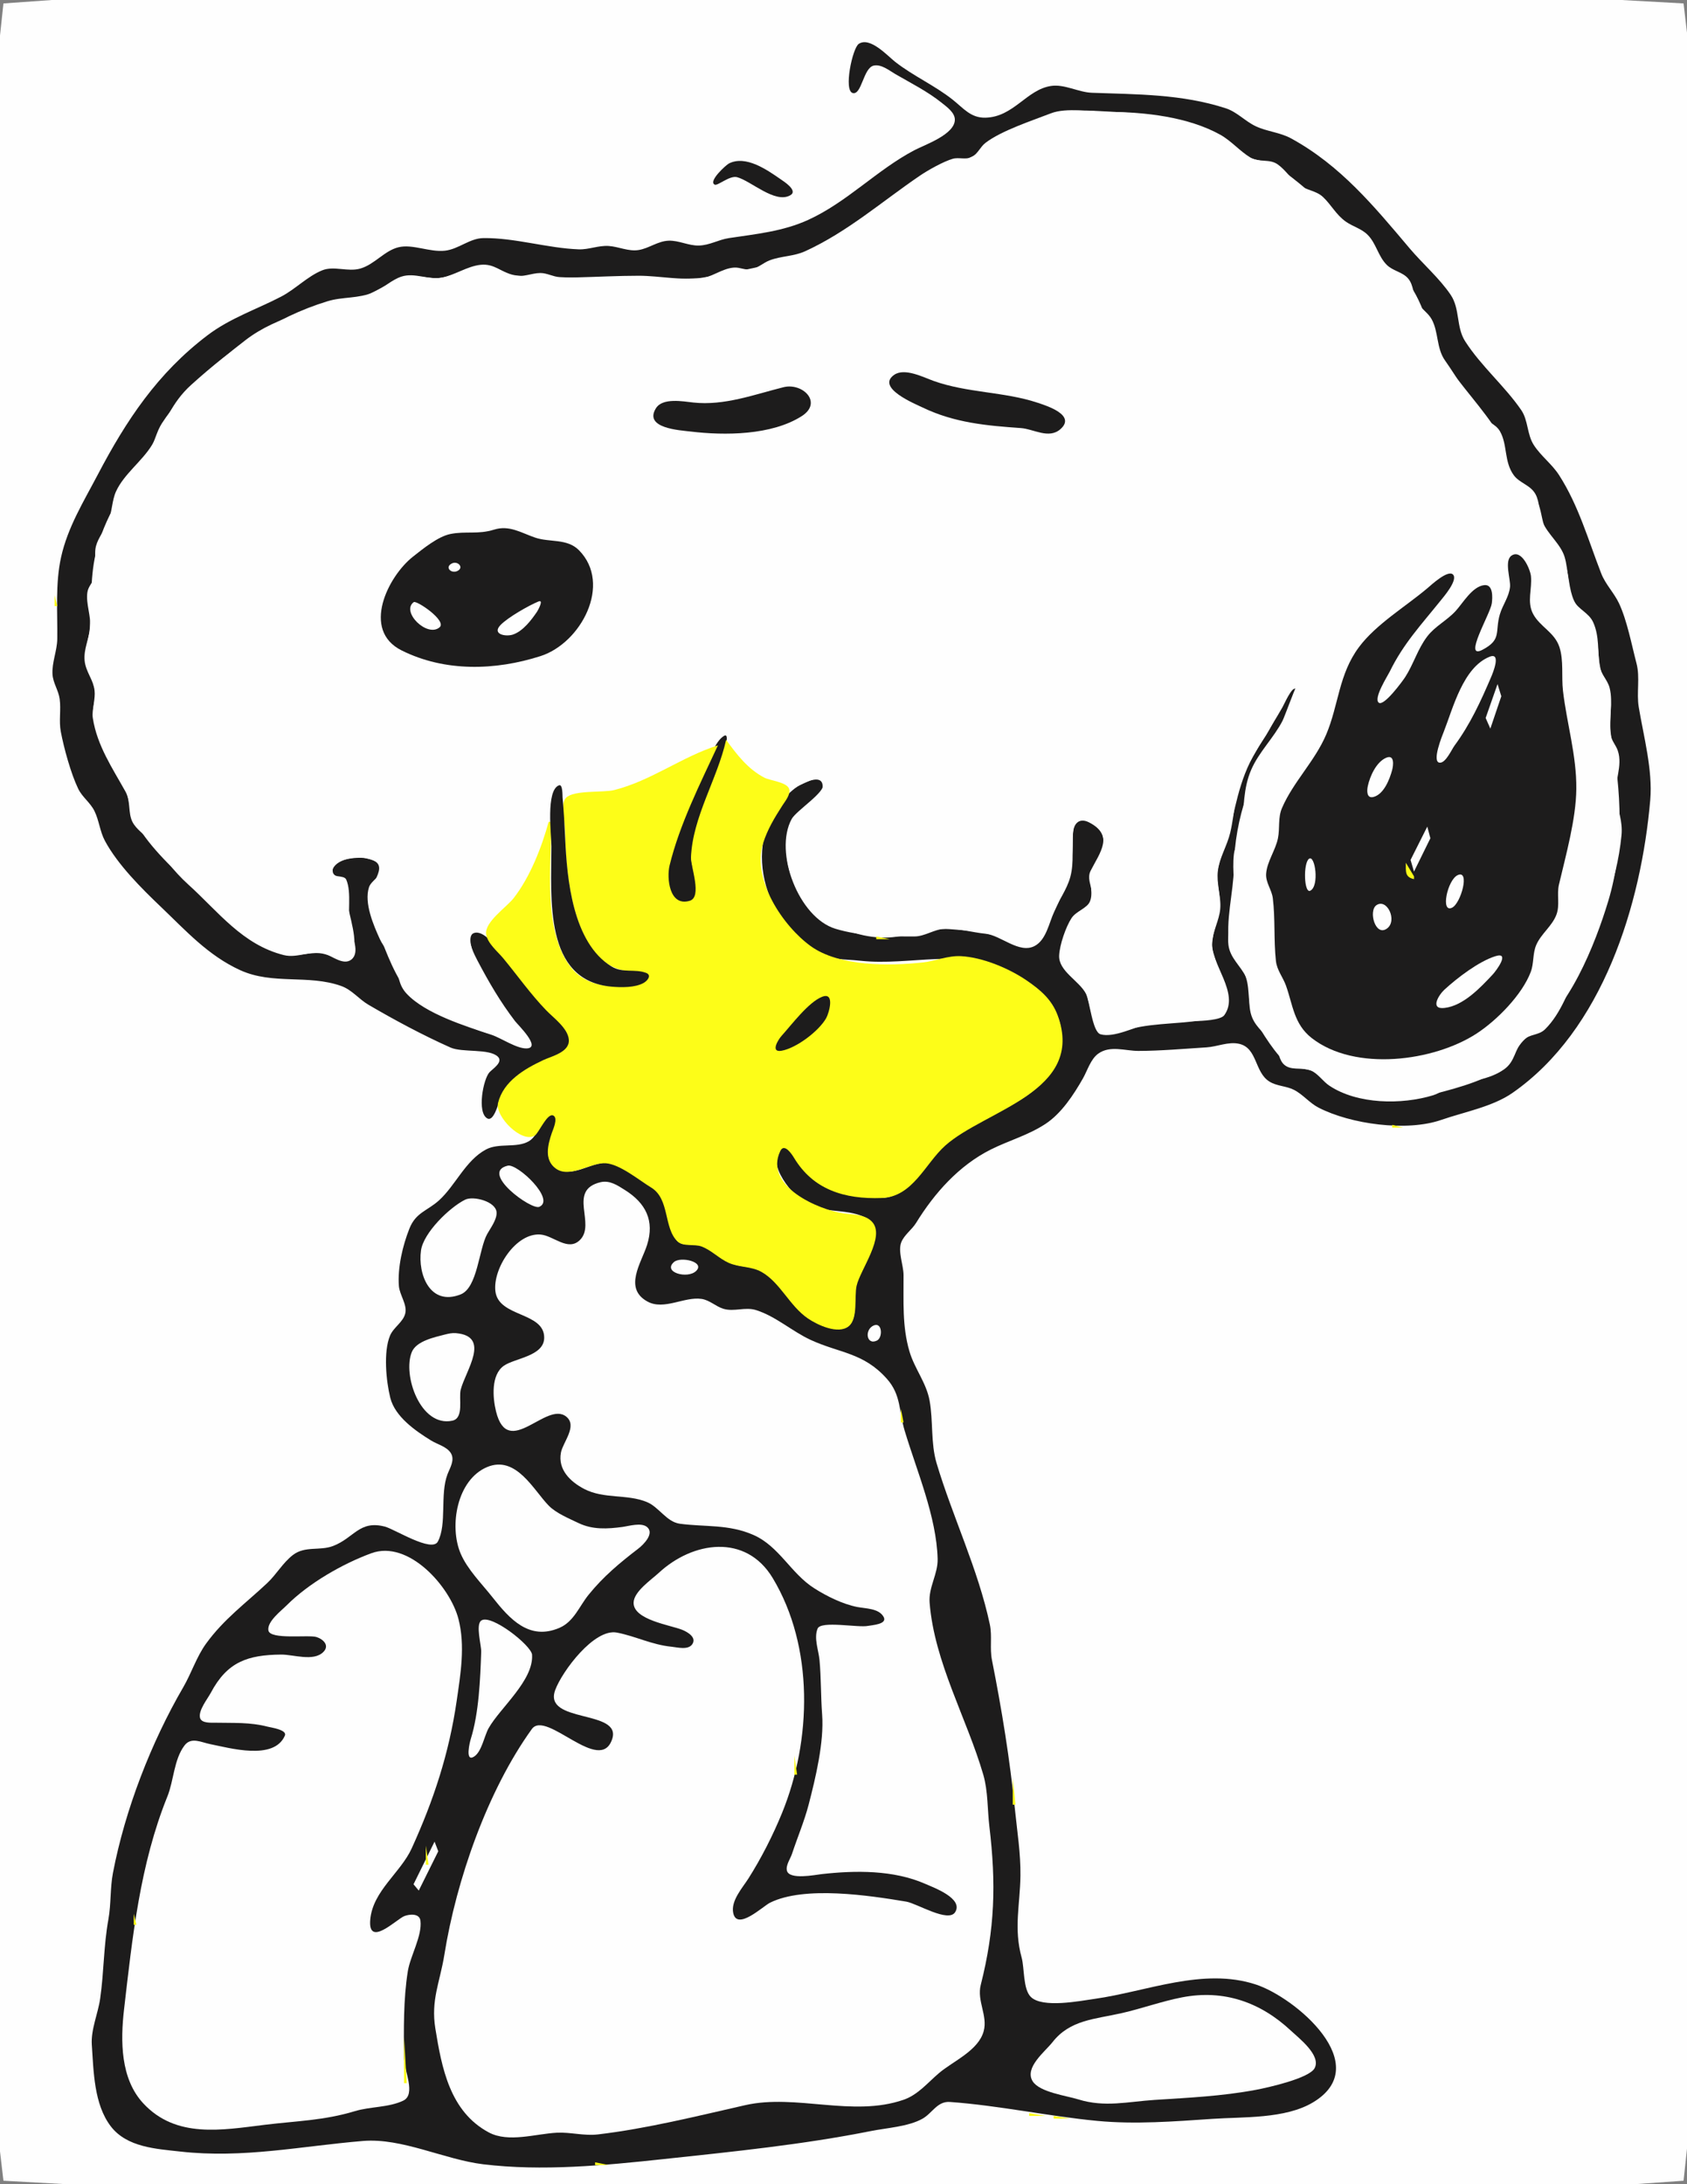 <?xml version="1.0" standalone="yes"?>
<svg xmlns="http://www.w3.org/2000/svg" width="618" height="800">
<rect width="100%" height="100%" fill="#808080" stroke="none"/>
<path style="fill:#fefefe; stroke:none;" d="M1.26 1.26L0 13L0 45L0 175L0 642L0 759L0 788L1.26 798.74L24 800L89 800L351 800L550 800L599 800L616.74 798.74L618 787L618 755L618 625L618 158L618 41L618 12L616.74 1.26L594 0L529 0L267 0L68 0L19 0L1.26 1.26z"/>
<path style="fill:#1d1c1c; stroke:none;" d="M314.589 16.072C312.277 17.615 308.961 33.224 312.39 34.079C315.698 34.904 316.238 24.805 320.109 24.02C322.906 23.453 325.748 25.834 328 27.14C333.758 30.477 339.785 33.485 344.995 37.669C346.792 39.111 349.793 41.212 349.793 43.819C349.793 49.269 338.783 53.018 335 55.004C321.251 62.221 310.305 74.064 296 80.571C286.717 84.793 276.86 85.722 267 87.213C263.198 87.788 259.922 89.856 256 89.938C252.193 90.018 248.771 88.046 245 88.159C241.001 88.279 237.846 90.926 234 91.57C230.261 92.195 226.698 90.344 223 90.097C219.205 89.843 215.726 91.462 212 91.327C200.5 90.911 188.459 87.021 177 87.213C172.03 87.296 168.016 91.256 163 91.826C157.426 92.458 151.167 89.302 146 90.557C140.792 91.822 137.252 96.846 132 98.362C127.402 99.689 122.34 97.258 118 99.027C112.641 101.211 108.18 105.944 103 108.637C93.916 113.361 84.339 116.497 76.039 122.786C57.692 136.688 46.27 153.935 35.738 174C30.651 183.692 24.827 193.08 22.393 204C20.213 213.782 21.11 224.144 20.982 234C20.925 238.37 18.96 242.68 19.234 247C19.436 250.182 21.426 252.851 21.857 256C22.398 259.963 21.525 264.055 22.274 268C23.423 274.056 25.967 283.351 28.653 288.91C30.134 291.977 33.064 293.952 34.582 297.015C36.308 300.498 36.589 304.547 38.442 307.985C43.174 316.766 51.798 325.342 58.91 332.129C68.033 340.834 76.261 350.003 88 355.352C99.96 360.801 112.934 356.828 125 361.144C128.97 362.564 131.441 365.95 135 368.031C144.579 373.631 154.839 379.136 165 383.671C169.392 385.632 179.146 383.954 182.364 387.013C184.476 389.02 180.439 391.52 179.309 392.745C177.028 395.217 174.64 407.555 178.529 409.654C180.864 410.915 182.54 404.244 183.015 403C185.706 395.96 192.513 392.019 199 388.705C202.145 387.099 206.677 386.611 208.638 383.316C210.94 379.448 206.405 375.5 203.985 373C196.595 365.368 190.402 357.09 183.561 349C181.706 346.807 177.171 340.503 173.618 341.752C170.786 342.746 173.346 349.279 174.032 351C177.354 359.334 182.434 366.936 187.888 374C188.824 375.212 194.91 381.143 193.079 382.748C191.694 383.962 188.281 381.703 187 381.168C181.743 378.972 176.011 378.23 171 375.492C164.353 371.859 155.607 369.161 150.108 363.857C145.336 359.253 141.227 348.24 138.901 342C137.429 338.051 134.991 333.269 135.103 329C135.255 323.163 144.251 316.096 133.995 314.333C131.092 313.834 121.004 314.399 121.921 319.421C122.257 321.266 125.53 321.507 126.397 323.317C127.341 325.288 126.963 327.881 127.17 330C127.655 334.971 131.711 345.271 128.806 349.667C127.897 351.044 126.526 351.41 124.956 351.218C122.215 350.883 119.82 349.326 117 349.12C112.949 348.823 109.041 350.405 105 349.537C90.072 346.33 80.525 334.031 69.961 324.285C62.572 317.471 53.658 309.06 49.024 300C47.261 296.553 47.639 292.473 45.722 289C40.927 280.311 35.924 272.058 34.278 261.911C33.791 258.911 34.968 255.988 34.647 253C34.236 249.172 31.837 245.847 31.365 242C30.866 237.941 32.617 234.02 32.91 230C33.622 220.231 32.894 210.627 35.498 201C39.312 186.901 47.156 177.001 54.738 165C56.733 161.842 57.296 158.137 59.34 155C67.005 143.231 78.922 133.047 90 124.529C101.63 115.588 117.359 112.691 131 109.24C137.418 107.616 142.71 102.814 149 101.433C152.941 100.567 156.995 102.224 161 101.822C166.882 101.231 171.972 96.81 178 97.304C181.929 97.626 185.08 100.392 189 100.867C203.753 102.652 219.128 100.999 234 101C241.66 101 250.487 103.002 258 101.596C270.59 99.238 285.305 97.183 297 91.391C312.159 83.885 324.696 72.589 339 63.979C344.679 60.561 351.35 59.935 356.83 56.976C366.577 51.714 375.86 44.498 387 41.498C393.524 39.742 402.274 40.745 409 41.039C421.245 41.576 435.015 43.743 446 49.568C449.988 51.683 453.05 55.181 457 57.347C460.176 59.089 463.935 58.665 467 60.603C475.857 66.206 483.078 73.601 491.09 80.153C494.193 82.69 498.002 84.166 500.787 87.108C503.512 89.987 504.698 93.904 507.39 96.776C509.776 99.321 513.279 100.39 515.487 103.133C522.235 111.516 523.423 123.174 529.002 131.911C534.977 141.267 543.39 149.681 549.066 159.039C551.809 163.564 551.18 169.41 554.148 173.791C556.565 177.358 560.72 179.12 562.86 183.004C564.744 186.421 564.618 190.48 566.225 194C568.184 198.294 571.821 201.461 573.316 206C574.782 210.452 574.68 215.642 576.564 219.911C578.429 224.136 582.66 226.42 584.211 231C585.773 235.615 585.233 240.376 586.313 245C587.063 248.209 589.36 250.688 589.853 254C590.635 259.264 589.287 264.754 590.274 270C593.936 289.462 595.066 310.427 589.164 330C584.378 345.876 574.558 370.665 560.143 379.455C555.704 382.163 554.402 388.175 549.985 391.351C542.855 396.478 530.415 399.406 522 401.557C506.023 405.642 495.389 400.638 482 392.854C478.923 391.065 475.169 391.715 472.189 389.973C467.945 387.492 461.783 377.351 459.417 373C456.73 368.057 458.053 363.053 456.437 358C455.056 353.683 451.32 350.551 450.408 346C448.785 337.903 451.889 326.496 452.004 318C452.258 299.178 458.72 282.702 468.444 267C470.573 263.563 472.082 259.675 473.802 256.02C473.969 255.664 475.825 252.207 474.474 252.207C472.987 252.207 471.646 255.004 471.015 256.02C467.984 260.9 465.957 266.248 462.694 271C454.72 282.616 453.392 291.829 450.251 305C449.14 309.656 446.682 314.372 446.13 319.09C445.62 323.44 447.214 327.672 446.801 332C446.345 336.772 444.181 341.144 444.044 346C443.853 352.753 456.08 370.108 443.981 372.941C434.092 375.257 423.841 374.36 414 376.91C411.171 377.644 405.359 379.437 402.854 377.227C399.272 374.065 399.577 366.149 397.005 362C394.201 357.477 387.852 353.969 388.742 348C389.918 340.117 395.542 337.036 398.971 330.826C400.872 327.384 398.712 323.528 400.099 320C402.702 313.377 408.612 306.088 398.914 301.198C395.399 299.426 393.371 301.592 393.059 305.019C392.572 310.365 393.513 315.722 392.141 321C390.85 325.967 387.476 330.306 385.424 335C383.672 339.01 381.737 344.967 376.985 346.292C373.277 347.325 369.363 344.229 366 343.105C360.572 341.291 353.711 340.749 348 340.325C340.146 339.742 331.946 343.434 324 343.416C307.783 343.378 290.782 332.028 288.388 315C287.549 309.03 289.216 301.493 293.189 297.015C295.266 294.674 301.364 291.521 301.364 288.045C301.364 282.653 292.944 287.376 291.184 288.754C270.604 304.869 278.424 336.662 299 348.613C304.405 351.753 309.13 351.241 315 351.88C333.664 353.911 352.722 346.863 370 355.938C379.055 360.695 389.376 368.587 388.789 380C387.536 404.407 359.607 406.287 345.325 419.529C338.369 425.978 333.309 439.188 322 438.772C308.974 438.294 297.769 435.975 291.41 424.005C290.686 422.642 288.202 417.385 285.988 419.752C280.021 426.133 290.911 438.737 296 441.291C302.496 444.551 313.667 442.424 318.809 447.318C320.864 449.274 321.03 451.422 320.206 454C318.202 460.269 314.409 465.32 313.325 472C312.68 475.976 314.206 482.204 311.142 485.393C308.649 487.987 302.767 486.395 300 484.992C290.905 480.377 287.949 470.374 279.896 465.724C276.184 463.58 271.845 464.423 268 462.721C264.047 460.972 261.156 457.083 257 455.828C254.384 455.038 250.902 456.677 248.603 454.958C244.826 452.134 244.329 441.63 241.812 437.344C239.625 433.621 229.923 428.623 226 426.689C218.838 423.158 210.94 432.048 204.329 428.096C197.752 424.165 202.341 417.264 203.525 412.005C203.773 410.905 204.386 406.304 201.895 407.346C197.797 409.059 197.684 415.671 193.787 417.972C189.255 420.648 182.808 418.479 178.039 421.024C170.498 425.049 166.883 434.186 160.795 439.687C156.543 443.528 152.331 444.063 149.978 450.004C147.509 456.236 145.615 464.255 146.12 471C146.364 474.265 149.204 477.786 148.475 480.996C147.73 484.27 144.18 486.119 142.894 489.17C140.398 495.088 141.449 505.898 142.978 512C144.708 518.899 152.216 524.126 158 527.664C160.255 529.044 163.751 529.885 165.184 532.278C166.692 534.797 164.83 537.623 163.925 540C161.116 547.376 163.784 558.282 160.397 564.639C158.19 568.781 144.595 560.097 141 559.156C131.631 556.703 129.754 563.298 122 566.258C117.134 568.115 111.748 566.13 107.286 569.564C103.63 572.378 101.262 576.664 97.91 579.815C90.031 587.224 82.024 592.994 75.498 602C71.995 606.833 70.126 612.845 67.124 618C55.407 638.119 45.811 662.823 41.376 686C40.313 691.552 40.729 697.373 39.711 702.996C37.942 712.766 38.102 722.167 36.7 732C35.906 737.567 33.252 743.33 33.637 749C34.297 758.703 34.401 770.734 40.585 778.815C46.486 786.526 57.253 787.068 66 788.05C89.12 790.646 110.178 786.073 133 784.174C147.27 782.986 162.783 790.991 177 792.714C198.609 795.334 221.413 793.139 243 790.826C268.122 788.135 294.159 785.518 319 780.551C324.792 779.393 332.801 778.936 337.961 776.012C341.573 773.964 343.344 769.559 348.004 769.893C365.97 771.183 383.973 775.114 402 776.83C415.795 778.144 430.247 777.031 444 776.089C455.365 775.311 470.761 776.155 480.961 770.062C503.862 756.379 474.585 731.609 460 726.85C440.667 720.543 420.066 729.451 401 732.13C395.653 732.882 381.846 735.637 377.603 731.397C374.732 728.527 375.32 720.868 374.255 717C371.294 706.25 373.686 697.691 373.817 687C373.918 678.811 372.654 671.101 371.831 663C369.927 644.256 367.018 626.346 363.379 608C362.529 603.717 363.514 599.273 362.61 595C358.348 574.835 348.866 555.313 343.094 535.911C340.908 528.562 341.898 520.488 340.535 513C339.342 506.443 335.032 501.316 333.166 495C330.438 485.766 331.06 476.515 330.999 467C330.976 463.434 328.866 458.327 330.153 455.039C331.228 452.291 334.058 450.413 335.598 447.91C342.292 437.03 351.281 426.88 363 421.02C369.606 417.717 376.555 415.862 382.961 411.676C388.81 407.853 393.303 400.99 396.711 395C398.349 392.121 399.529 387.939 402.299 385.938C406.674 382.78 412.168 384.921 417 384.921C425.072 384.921 433.964 384.115 442 383.621C445.914 383.381 450.047 381.413 453.985 382.333C460.673 383.894 459.534 392.72 465.019 396.142C467.787 397.868 471.138 397.722 474 399.174C477.33 400.864 479.68 403.968 483 405.683C494.766 411.76 515.304 414.597 528 410.185C536.218 407.33 546.761 405.373 554 400.348C587.181 377.318 601.236 331.253 604.536 293C605.48 282.059 602.11 269.711 600.326 259C599.45 253.746 600.858 248.171 599.505 243C597.746 236.281 596.043 227.251 593.102 221C591.269 217.105 588.138 214.06 586.559 210C581.8 197.77 578.312 185.186 571.121 174C568.516 169.947 564.483 167.053 561.879 163C559.333 159.037 559.874 153.972 557.258 150.17C551.233 141.41 542.538 134.066 536.728 125C533.388 119.789 534.891 113.118 531.436 108C527.32 101.902 521.196 96.647 516.424 91C503.287 75.451 491.081 60.611 473 50.709C468.898 48.463 464.179 48.209 460 46.233C456.103 44.39 453.16 40.996 449 39.649C432.887 34.431 416.688 34.589 400 33.981C395.037 33.801 389.97 30.733 385 31.488C376.046 32.848 371.344 42.849 361 43.106C355.624 43.24 352.931 39.63 349 36.515C342.392 31.277 334.613 27.864 328 22.711C325.165 20.501 318.725 13.311 314.589 16.072z"/>
<path style="fill:#fdfd18; stroke:none;" d="M310.333 31.667L310.667 33.333L310.333 31.667M377 36L378 37L377 36z"/>
<path style="fill:#fefefe; stroke:none;" d="M385 41.5C378.04 44.207 366.848 47.835 361 52.333C359.07 53.818 358.218 56.343 356 57.5C353.83 58.632 351.254 57.509 349 58.167C345.606 59.157 340 62.292 337 64.333C323.075 73.81 310.551 84.872 295 92C290.761 93.943 286.291 93.724 282 95.333C279.599 96.234 277.616 98.267 275 98.667C272.947 98.98 271.061 97.885 269 98C264.361 98.258 260.425 101.939 256 102C239.516 102.229 221.439 102.413 205 101.5C202.619 101.368 200.383 100 198 100C194.625 100 191.502 101.758 188 100.833C183.561 99.662 181.034 96.441 176 97C171.137 97.54 166.796 100.667 162 101.667C156.992 102.71 151.964 99.679 147 101.333C143.426 102.525 140.475 105.504 137 107C131.265 109.469 125.605 108.621 120 110.333C100.47 116.301 84.997 127.461 70 141C62.605 147.676 60.411 155.236 55.667 163C52.022 168.965 45.42 173.629 42.5 180C41.008 183.256 41.07 187.517 39.667 191C38.44 194.047 36.003 196.83 35.167 200C34.241 203.509 35.849 207.517 34.833 211C34.183 213.229 32.332 214.61 32 217C31.417 221.201 33.426 225.617 33 230C32.602 234.095 30.59 237.78 31 242C31.388 245.987 34.259 249.241 34.833 253C35.316 256.16 33.482 259.63 34 263C35.556 273.116 41.233 281.419 46 290C47.927 293.469 46.853 297.707 48.5 301C49.901 303.801 52.993 305.67 55 308C59.827 313.606 63.275 318.832 69 324C79.975 333.908 88.806 346.035 104 349.833C109.039 351.093 114.099 347.836 119 349.333C121.611 350.131 125.782 353.71 128.667 351.5C131.996 348.95 129.036 342.977 128.333 340C127.094 334.751 128.95 326.976 126.833 322.167C125.984 320.237 121.004 321.838 121.667 319C122.691 314.609 130.458 313.497 134 314.333C135.823 314.764 139.558 315.678 139.667 318C139.809 321.029 135.997 322.431 135.167 325C133.314 330.735 136.846 338.937 139.167 344C140.618 347.167 143.489 349.739 144.667 353C146.127 357.044 145.794 360.594 149 364C155.933 371.366 170.593 375.864 180 379C183.653 380.218 189.319 384.181 193 384C198.389 383.735 189.694 375.345 188.667 374C183.253 366.912 179.128 359.821 175 352C173.914 349.943 171.101 344.578 172.5 342.167C173.366 340.674 175.641 341.142 177 340.5C179.895 339.133 182.863 336.335 185 334C192.81 325.469 198.102 313.079 201.333 302C201.999 299.719 201.586 287 205.5 287C206.101 287 205.968 290.634 208 291C217.398 292.695 228.601 289.399 237 285.667C244.95 282.133 253.591 278.348 261 273.833C262.414 272.972 264.973 268.008 266.667 268.667C266.752 268.7 269.653 277.57 271 279C276.247 284.57 283.389 287.683 291 288C293.916 288.121 299.685 282.718 301.5 287C302.758 289.968 291.708 296.847 290 300C283.417 312.153 292.624 336.08 306 340.167C315.325 343.016 325.554 343 335 343C338.739 343 342.257 340.375 346 340.167C350.706 339.905 356.258 341.539 361 342C366.625 342.547 373.336 349.455 379 346.5C383.288 344.263 384.286 337.984 386.167 334C390.71 324.379 393 318.949 393 308C393 305.031 392.957 298.259 398 300.5C408.885 305.338 402.74 312.521 399.5 319C397.698 322.603 401.363 326.428 399.5 330C397.98 332.912 394.232 333.666 392.5 336.333C390.429 339.524 388.163 346.098 388 350C387.761 355.746 395.383 359.232 397.833 364C399.261 366.777 400.141 377.977 403.167 378.833C407.935 380.183 415.493 376.293 420 375.167C425.302 373.841 432.51 374.229 438 374C440.244 373.906 447.163 373.69 448.5 371.833C454.321 363.748 443.242 352.796 444 345C444.402 340.87 446.601 337.102 447 333C447.463 328.241 445.32 323.693 446 319C446.656 314.476 449.571 309.642 450.667 305C452.508 297.2 452.107 290.453 455.833 283C459.929 274.808 465.305 266.951 469.833 259C470.565 257.716 472.969 252 474.667 252C474.396 252 470.557 262.591 469.833 264C466.603 270.286 461.171 275.41 458.333 282C455.405 288.802 455.694 295.866 455 303C454.654 306.562 452.388 309.506 452 313C451.341 318.929 452.577 325.062 452 331C451.515 335.984 449.435 340.912 450 346C450.55 350.952 454.551 353.747 456.5 358C458.793 363.004 456.328 368.721 459.333 374C461.5 377.805 465.424 380.263 467.5 384C468.737 386.227 468.689 389.014 471.167 390.5C473.959 392.175 477.921 390.661 481 392.5C483.298 393.872 484.785 396.19 487 397.667C497.265 404.51 513.452 404.695 525 401.167C527.902 400.28 530.022 398.078 533 397.333C539.127 395.802 545.543 395.51 551 391.667C555.191 388.715 554.755 384.245 558 381C560.348 378.652 563.633 379.329 566 377C571.923 371.173 574.828 362.283 578.167 355C585.428 339.158 592.262 323.876 594 306C594.517 300.682 592.685 296.93 592 292C591.228 286.444 594.547 280.641 592.667 275C591.946 272.837 590.326 271.344 590 269C589.23 263.459 591.036 257.475 589.667 252C588.926 249.037 586.457 246.99 586 244C585.174 238.596 585.994 233.236 583.667 228C582.063 224.392 578.217 223.291 576.5 220C574.243 215.674 574.629 208.784 573.167 204C571.69 199.167 567.001 195.801 565 191C563.691 187.858 564.148 184.001 562.5 181C560.624 177.585 556.644 176.984 554.5 174C550.929 169.031 552.3 162.954 549.5 158C547.909 155.185 544.564 154.53 542.667 152C537.978 145.749 533.829 138.384 529.333 132C526.177 127.518 527.019 121.651 524.5 117C523.228 114.651 520.783 113.22 519.333 111C517.542 108.255 518.027 104.566 515.833 102C513.771 99.588 510.281 99.281 508 97C504.834 93.834 504.166 89.166 501 86C498.72 83.72 495.59 83.001 493 81.167C489.418 78.629 487.747 75.085 484.667 72.167C482.22 69.849 478.629 69.695 476 67.833C472.994 65.704 471.025 62.268 468 60.167C464.981 58.07 461.202 59.623 458 57.667C454.083 55.273 451.038 51.577 447 49.333C435.25 42.806 419.294 41 406 41C399.898 41 390.697 39.284 385 41.5z"/>
<path style="fill:#fdfd18; stroke:none;" d="M356.667 43.333L358.333 43.667L356.667 43.333M459.667 46.333L460.333 46.667L459.667 46.333z"/>
<path style="fill:#1d1c1c; stroke:none;" d="M267.005 59.889C266.033 60.385 259.328 66.393 261.819 67.634C262.895 68.17 267.303 64.177 270 64.894C275.15 66.261 283.904 74.703 289.5 71.528C292.477 69.838 287.182 66.486 285.995 65.667C281.083 62.276 273.242 56.709 267.005 59.889z"/>
<path style="fill:#fdfd18; stroke:none;" d="M495 67L496 68L495 67M322 76L323 77L322 76M318.667 78.333L319.333 78.667L318.667 78.333M490 79L491 80L490 79M138 95L139 96L138 95M170.667 98.333L171.333 98.667L170.667 98.333M522 98L523 99L522 98M108.667 115.333L109.333 115.667L108.667 115.333M103.667 117.333L104.333 117.667L103.667 117.333M98.667 119.333L99.333 119.667L98.667 119.333M539 128L540 129L539 128M80 132L81 133L80 132M532 135L533 136L532 135z"/>
<path style="fill:#1d1c1c; stroke:none;" d="M327.553 137.301C320.769 142.037 335.266 147.95 338 149.264C349.748 154.912 361.587 155.917 374 156.791C378.625 157.117 384.221 160.931 388.469 157.186C394.34 152.01 383.355 148.596 380 147.48C367.912 143.461 354.335 143.933 342 139.521C338.255 138.181 331.389 134.622 327.553 137.301z"/>
<path style="fill:#fdfd18; stroke:none;" d="M343.667 140.333L344.333 140.667L343.667 140.333z"/>
<path style="fill:#1d1c1c; stroke:none;" d="M287 141.828C276.27 144.517 265.279 148.67 254 147.437C250.233 147.026 242.771 145.598 240.311 149.498C235.642 156.901 249.169 157.596 253 158.058C265.469 159.562 282.679 159.474 293.712 152.407C301.51 147.413 294.004 140.073 287 141.828z"/>
<path style="fill:#fdfd18; stroke:none;" d="M543 153L544 154L543 153M559.333 155.667L559.667 157.333L559.333 155.667M551.333 165.667L551.667 167.333L551.333 165.667M563.333 183.667L563.667 184.333L563.333 183.667M564.333 187.667L564.667 189.333L564.333 187.667M577 188L578 189L577 188z"/>
<path style="fill:#1d1c1c; stroke:none;" d="M181 193.99C175.097 195.838 170.654 194.455 165 195.59C160.422 196.509 154.896 201.048 151.258 203.912C142.179 211.061 132.237 230.806 147.139 238.238C163.045 246.17 181.475 245.603 198 240.315C212.839 235.567 224.309 213.972 212.122 201.564C207.758 197.122 201.396 198.751 196 196.901C190.91 195.156 186.568 192.248 181 193.99z"/>
<path style="fill:#fdfd18; stroke:none;" d="M158 199L159 200L158 199M187.667 199.333L189.333 199.667L187.667 199.333z"/>
<path style="fill:#fefefe; stroke:none;" d="M187.806 200.639L189.194 201.361L187.806 200.639z"/>
<path style="fill:#1d1c1c; stroke:none;" d="M553.725 203.503C550.938 205.374 553.462 212.238 553.167 215C552.775 218.674 550.468 221.544 549.45 225C547.55 231.446 550.29 234.214 543.074 238C535.738 241.848 545.99 224.806 546.491 221.003C546.766 218.917 547.077 213.864 543.637 214.323C539.256 214.907 535.904 220.915 533.184 223.863C530.019 227.294 525.748 229.341 522.878 233.066C519.378 237.611 517.845 243.223 514.765 248C513.909 249.327 506.933 258.918 505.061 257.357C503.092 255.715 508.328 247.59 509.103 246C514.08 235.78 520.653 228.809 527.726 220C528.854 218.595 534.091 212.545 532.338 210.503C530.557 208.428 524.206 214.339 523 215.362C514.945 222.19 504.158 228.556 497.841 237.008C490.389 246.979 490.425 258.168 485.842 269C481.708 278.773 473.716 286.426 469.617 296C468.105 299.531 468.892 303.316 468.159 307C467.283 311.404 464.143 315.578 463.826 320C463.593 323.254 465.885 325.859 466.271 328.999C467.2 336.537 466.573 344.388 467.412 352C467.782 355.357 469.981 357.907 471.091 361C473.606 368.007 473.966 375.086 480.499 380.194C496.404 392.628 525.283 388.739 540.922 378.566C548.296 373.769 557.614 364.372 560.77 355.96C561.979 352.736 561.397 349.198 562.822 346C564.639 341.92 568.602 339.192 570.172 335C571.497 331.462 570.24 327.627 571.092 324C573.606 313.301 577.335 300.056 577.456 289C577.589 276.756 573.954 264.982 572.563 253C571.967 247.867 572.88 241.921 571.264 237.003C569.471 231.547 564.146 229.607 561.619 224.863C559.265 220.442 561.318 215.685 560.834 211.008C560.583 208.579 557.42 201.024 553.725 203.503z"/>
<path style="fill:#fdfd18; stroke:none;" d="M584.333 202.667L584.667 203.333L584.333 202.667z"/>
<path style="fill:#fefefe; stroke:none;" d="M165.498 206.395C162.831 207.755 165.261 210.2 167.502 209.16C170.153 207.93 167.712 205.266 165.498 206.395M178.5 210.5L179.5 211.5L178.5 210.5z"/>
<path style="fill:#fdfd18; stroke:none;" d="M34.333 211.667L34.667 212.333L34.333 211.667M141.333 213.667L141.667 214.333L141.333 213.667M20 218L20 222L21 222L20 218M591 218L592 219L591 218z"/>
<path style="fill:#fefefe; stroke:none;" d="M151.56 220.543C146.781 224.073 156.517 233.63 161.031 229.769C163.827 227.378 152.577 219.791 151.56 220.543M197.257 220.306C193.648 221.801 186.115 226.091 183.377 228.909C180.037 232.345 185.355 233.336 187.997 232.392C191.648 231.088 194.651 227.125 196.753 224.02C196.989 223.672 199.375 219.428 197.257 220.306z"/>
<path style="fill:#fdfd18; stroke:none;" d="M546.333 221.667L546.667 223.333L546.333 221.667M523 224L524 225L523 224M194 226L195 227L194 226M510 226L511 227L510 226z"/>
<path style="fill:#fefefe; stroke:none;" d="M545.702 240.544C535.965 244.419 532.298 259.372 528.903 268C528.44 269.175 524.248 279.357 527.515 279.357C529.678 279.357 531.785 274.518 532.849 273.074C538.583 265.29 542.424 256.914 546.238 248.001C546.835 246.607 550.084 238.8 545.702 240.544z"/>
<path style="fill:#fdfd18; stroke:none;" d="M188.667 241.333L189.333 241.667L188.667 241.333z"/>
<path style="fill:#fefefe; stroke:none;" d="M548.595 250.562L544.239 262.981L545.961 266.87L549.975 255.016L548.595 250.562z"/>
<path style="fill:#fdfd18; stroke:none;" d="M513 250L514 251L513 250M589.333 250.667L589.667 251.333L589.333 250.667M602.333 265.667L602.667 266.333L602.333 265.667M465 267L466 268L465 267M543 267L545 270L543 267z"/>
<path style="fill:#1d1c1c; stroke:none;" d="M265.21 269.544C261.758 271.648 259.853 278.48 258.298 282C253.311 293.289 247.196 305.85 244.84 318C243.925 322.717 245.922 333.679 253.478 330.116C257.73 328.111 253.063 317.673 253.256 314C253.866 302.408 260.506 290.926 263.875 280C264.207 278.925 268.043 267.817 265.21 269.544z"/>
<path style="fill:#fdfd18; stroke:none;" d="M528.333 268.667L528.667 269.333L528.333 268.667M266 271C262.844 285.235 253.685 299.303 253.137 314C253.007 317.488 257.317 328.539 252.671 329.935C245.14 332.196 244.186 321.509 245.286 317C248.969 301.896 256.487 287.043 263 273C249.793 277.179 238.566 285.959 225 289.375C220.918 290.403 210.081 289.279 207.3 292.26C205.142 294.573 206.947 301.097 206.995 304C207.199 316.321 208.464 330.655 213.621 342C217.327 350.154 222.989 355.379 231.978 356.008C233.066 356.084 237.295 356.038 236.357 358.218C235.288 360.701 231.259 360.986 229 361.154C221.397 361.72 213.645 360.367 208.821 353.903C198.743 340.398 202 316.806 202 301L201 301C198.388 310.449 194.188 321.238 188.135 328.999C185.622 332.222 177.578 337.642 178.079 342.078C178.458 345.441 182.327 348.541 184.359 351C189.601 357.343 194.319 364.058 200.04 370C202.729 372.793 208.002 376.564 208.375 380.761C208.786 385.379 202.105 386.836 198.999 388.295C192.049 391.559 184.437 396.035 182.456 403.952C181.227 408.868 191.188 418.943 195.934 415.902C197.407 414.958 200.571 407.286 202.78 408.643C204.476 409.686 202.56 413.751 202.137 415.002C200.697 419.259 199.222 424.862 203.645 428.035C208.81 431.74 216.488 425.63 222 426.076C227.179 426.495 234.111 432.26 238.551 434.972C245.463 439.195 243.018 449.861 248.238 454.733C250.357 456.711 254.393 455.579 257 456.56C260.665 457.937 263.418 461.004 267 462.577C270.835 464.262 275.191 463.778 278.903 465.846C285.807 469.692 289.192 478.321 296.008 482.951C299.371 485.235 307.077 488.954 310.958 485.733C314.38 482.891 312.911 474.985 313.79 471C315.108 465.027 324.486 452.899 319.45 447.501C316.882 444.749 312.447 444.899 309 444.42C300.087 443.179 279.63 434.495 285.856 421.568C287.314 418.541 290.083 422.763 290.863 424.059C297.874 435.701 309.282 439.308 323 438.798C334.447 438.372 338.881 426.215 346.258 419.615C360.885 406.53 397.664 399.921 387.492 372C385.336 366.082 381.07 362.499 376 359.043C369.541 354.641 359.911 350.622 352 350.215C347.19 349.968 342.707 352.018 338 352.523C325.675 353.846 307.369 354.021 297.019 346.559C286.869 339.241 275.397 322.244 279.501 309C281.096 303.854 283.743 299.5 286.629 295.008C287.617 293.473 289.741 290.936 289.074 288.932C288.249 286.455 282.091 285.924 280 284.831C273.911 281.65 269.962 276.394 266 271M533 271L534 272L533 271M460 274L461 275L460 274z"/>
<path style="fill:#fefefe; stroke:none;" d="M507.812 277.544C504.171 279.085 501.846 284.315 501.067 287.929C500.708 289.593 500.59 292.609 503.203 291.894C506.983 290.86 509.085 285.402 509.988 282.03C510.452 280.301 510.913 276.231 507.812 277.544z"/>
<path style="fill:#1d1c1c; stroke:none;" d="M204.816 287.631C199.853 289.336 202 306.038 202 310C202 328.922 199.075 359.154 224 361.385C227.498 361.698 232.687 361.804 235.833 359.992C237.215 359.196 238.884 357.15 236.623 356.317C232.436 354.775 228.175 356.53 224.015 353.991C209.796 345.312 207.693 321.938 207.039 307C206.818 301.947 206.527 297.042 206.085 292.005C206.033 291.412 206.174 287.165 204.816 287.631z"/>
<path style="fill:#fdfd18; stroke:none;" d="M398 300L399 301L398 300z"/>
<path style="fill:#fefefe; stroke:none;" d="M522.861 302.761L516.733 314.967L517.988 319.239L523.992 307.033L522.861 302.761z"/>
<path style="fill:#fdfd18; stroke:none;" d="M402 304L403 305L402 304M517.333 311.667L517.667 312.333L517.333 311.667z"/>
<path style="fill:#fefefe; stroke:none;" d="M479.538 314.544C477.352 316.141 477.681 327.398 480 326.239C483.42 324.529 481.733 312.94 479.538 314.544M494.56 316.54L495.943 321.46L494.56 316.54z"/>
<path style="fill:#fdfd18; stroke:none;" d="M515 316C515.013 319.194 514.597 321.271 518 322L518 321L515 316z"/>
<path style="fill:#fefefe; stroke:none;" d="M533.984 320.544C530.227 322.278 527.626 334.573 531.945 332.456C535.208 330.857 538.589 318.419 533.984 320.544z"/>
<path style="fill:#fdfd18; stroke:none;" d="M67 322L68 323L67 322M137 322L138 323L137 322M74 329L75 330L74 329z"/>
<path style="fill:#fefefe; stroke:none;" d="M504.256 331.525C501.185 333.568 503.843 343.336 508.173 340.033C511.962 337.141 508.123 328.954 504.256 331.525z"/>
<path style="fill:#fdfd18; stroke:none;" d="M508 332L509 333L508 332M128.333 339.667L128.667 340.333L128.333 339.667M321 343L321 344L326 344L321 343M140 346L141 347L140 346z"/>
<path style="fill:#fefefe; stroke:none;" d="M547.828 350.223C541.715 352.126 533.823 358.188 529.151 362.472C527.042 364.407 523.697 369.803 529.144 369.186C536.095 368.398 542.315 361.749 546.831 356.926C548.081 355.591 553.383 348.495 547.828 350.223z"/>
<path style="fill:#fdfd18; stroke:none;" d="M121.667 360.333L122.333 360.667L121.667 360.333z"/>
<path style="fill:#1d1c1c; stroke:none;" d="M301.198 365.087C296.182 367.016 289.902 375.448 286.295 379.427C285.078 380.77 282.085 385.603 286.295 384.863C291.744 383.904 299.985 377.654 302.656 372.92C303.671 371.12 305.983 363.247 301.198 365.087z"/>
<path style="fill:#fefefe; stroke:none;" d="M492.81 365.467L494.19 367.533L492.81 365.467z"/>
<path style="fill:#fdfd18; stroke:none;" d="M536 366L537 367L536 366M140 370L141 371L140 370M474 372L475 373L474 372M460 375L461 376L460 375M174.667 377.333L175.333 377.667L174.667 377.333M556.333 382.667L556.667 384.333L556.333 382.667M459.333 386.667L459.667 387.333L459.333 386.667M462 394L463 395L462 394M492.667 408.333L493.333 408.667L492.667 408.333M510 412L510 413L514 413L510 412M373.667 416.333L374.333 416.667L373.667 416.333z"/>
<path style="fill:#fefefe; stroke:none;" d="M186.004 426.95C175.59 429.406 194.588 443.285 197.543 442.031C203.667 439.431 189.555 426.113 186.004 426.95M220.011 433.002C207.669 435.934 218.558 448.317 212.377 454.248C208.003 458.445 202.738 452.558 198 452.177C189.015 451.454 180.459 464.658 181.483 472.989C182.654 482.514 199.357 480.485 199.357 489.94C199.357 496.75 188.613 497.421 184.586 500.233C179.817 503.564 180.487 511.996 181.71 516.959C186.098 534.764 200.159 512.945 207.45 518.889C211.633 522.3 206.223 528.227 205.497 532C204.293 538.253 208.895 542.703 214.003 545.359C221.293 549.148 229.718 547.142 236.992 550.166C241.42 552.007 244.194 557.448 249.04 558.101C258.272 559.345 266.883 558.203 276 562.209C285.477 566.373 289.686 576.294 298.321 581.769C302.904 584.675 308.664 587.526 314 588.591C317.052 589.2 321.88 589.034 323.677 592.184C325.249 594.94 319.42 595.228 317.996 595.519C314.343 596.265 300.727 593.511 299.504 596.528C298.079 600.043 299.875 604.442 300.208 608C300.824 614.576 300.672 621.36 301.172 628C301.93 638.071 298.779 651.174 296.229 661C294.671 666.999 292.091 673.085 290.142 678.997C289.557 680.771 287.769 683.229 288.272 685.178C289.162 688.632 298.605 686.708 301 686.438C313.406 685.042 327.332 684.891 339 690.026C342.012 691.352 353.043 695.364 349.902 700.374C347.402 704.36 335.888 697.166 332 696.517C318.357 694.24 294.731 690.649 282.096 696.904C279.482 698.198 270.09 707.228 268.628 700.79C267.599 696.26 271.983 691.495 274.197 688C278.918 680.548 283.177 672.17 286.506 664C297.377 637.32 298.225 603.196 283.07 578.003C273.222 561.632 253.818 564.519 241.32 576.106C238.614 578.615 232.179 582.943 232.106 587.017C231.993 593.323 245.639 595.22 249.929 596.964C251.789 597.719 255.341 599.706 253.592 602.247C252.071 604.459 248.159 603.366 245.999 603.152C238.778 602.434 232.887 599.307 226 597.973C217.659 596.358 205.922 612.17 203.4 618.99C198.849 631.298 227.81 626.079 224.274 636.933C219.893 650.376 200.066 626.04 194.822 633.314C178.596 655.823 167.165 688.587 162.777 716C161.178 725.989 157.781 732.525 159.484 743C161.804 757.273 164.747 773.408 179.066 781.051C186.289 784.906 196.248 781.539 204 781.155C209.028 780.905 213.966 782.374 219 781.783C236.88 779.683 255.442 775.043 273 771.062C291.602 766.843 312.345 775.553 331 769.091C336.318 767.25 339.832 762.831 344 759.302C349.198 754.901 358.423 751.089 360.354 743.96C361.902 738.25 357.791 732.885 359.284 727C364.472 706.552 364.937 689.944 362.441 669C361.696 662.752 361.973 656.081 360.202 650C354.23 629.489 342.256 608.819 340.545 587C340.106 581.408 343.629 576.49 343.485 571C343.079 555.486 335.844 538.81 331.401 524C329.274 516.91 330.151 510.911 324.878 505.003C316.282 495.372 307.634 495.677 297 490.785C290.193 487.653 284.26 482.175 277 479.861C272.982 478.58 268.924 480.565 265 479.372C262.161 478.509 260.006 476.204 257 475.755C250.729 474.818 243.24 480.036 237.188 476.722C228.29 471.849 234.981 462.495 237.036 456C239.868 447.055 236.502 440.648 228.997 435.916C226.283 434.205 223.38 432.202 220.011 433.002M170.394 439.413C164.664 442.251 155.138 451.521 154.225 458C153.002 466.683 157.516 478.552 168.764 474.1C174.959 471.648 175.403 457.515 178.464 452.008C179.677 449.825 182.071 446.699 181.912 444.06C181.67 440.036 173.388 437.93 170.394 439.413z"/>
<path style="fill:#fdfd18; stroke:none;" d="M237.333 443.667L237.667 444.333L237.333 443.667M152 445L153 446L152 445M181.333 445.667L181.667 446.333L181.333 445.667z"/>
<path style="fill:#fefefe; stroke:none;" d="M246.892 462.25C242.62 466.027 251.924 468.578 255.031 465.502C258.413 462.153 249.289 460.129 246.892 462.25M273.083 470.694L274.917 471.306L273.083 470.694M320.884 474.018L321.982 475.116L320.884 474.018z"/>
<path style="fill:#fdfd18; stroke:none;" d="M149.333 479.667L149.667 481.333L149.333 479.667z"/>
<path style="fill:#fefefe; stroke:none;" d="M320.117 485.465C316.594 486.926 317.365 492.852 321.21 491.034C323.484 489.959 323.205 484.185 320.117 485.465M163 488.801C159.178 489.795 152.533 491.158 150.862 495.206C147.385 503.628 154.056 522.864 165.708 520.358C170.074 519.42 167.97 512.142 168.771 509C170.531 502.101 180.006 489.41 166.997 488.292C165.661 488.177 164.283 488.467 163 488.801z"/>
<path style="fill:#fdfd18; stroke:none;" d="M330 516L330 521L331 521L330 516M152 523L153 524L152 523M156 526L157 527L156 526M160.667 529.333L161.333 529.667L160.667 529.333M166.333 532.667L166.667 534.333L166.333 532.667z"/>
<path style="fill:#fefefe; stroke:none;" d="M178.439 537.345C167.374 541.99 164.483 558.984 168.735 569C171.219 574.848 176.463 580.033 180.366 584.981C186.749 593.075 193.905 601.008 204.979 596.219C210.23 593.947 212.221 588.318 215.604 584.136C221.103 577.337 227.087 572.398 233.892 567.168C235.696 565.782 239.822 561.702 237.071 559.338C234.972 557.534 230.411 558.952 228 559.28C222.554 560.021 217.102 560.327 212 557.888C208.515 556.222 203.778 554.274 201.049 551.51C195.537 545.926 189.094 532.872 178.439 537.345z"/>
<path style="fill:#fdfd18; stroke:none;" d="M345 541L346 542L345 541M197 547L198 548L197 547M218.667 547.333L219.333 547.667L218.667 547.333M168.333 548.667L168.667 549.333L168.333 548.667M211.667 558.333L212.333 558.667L211.667 558.333M352.333 562.667L352.667 563.333L352.333 562.667z"/>
<path style="fill:#fefefe; stroke:none;" d="M136 568.918C125.292 572.869 113.011 579.968 105.003 588.003C103.063 589.949 97.775 593.952 98.323 597.178C98.92 600.693 113.084 598.69 115.941 599.602C118.419 600.392 120.85 602.691 118.432 605.096C114.828 608.679 107.484 605.986 103 606.026C90.669 606.136 83.236 608.714 77.24 620C76.042 622.255 72.604 626.467 73.275 629.178C73.797 631.292 77.424 630.956 79.011 630.989C85.498 631.123 91.662 630.767 97.998 632.426C99.179 632.735 105.275 633.556 104.357 635.699C100.388 644.959 84.096 640.22 77.001 638.827C73.73 638.185 70.026 636.056 67.56 639.351C63.676 644.54 63.69 652.133 61.32 658C51.273 682.871 48.509 709.486 45.441 736C44.106 747.538 44.105 761.371 52.483 770.398C64.506 783.351 81.33 780.175 97 778.258C108.528 776.847 118.664 776.695 130 773.259C135.653 771.545 142.359 771.965 147.708 769.415C152.5 767.131 148.038 758.309 148.003 753.999C147.918 743.482 147.734 732.402 149.401 722C150.294 716.425 154.708 709.048 154.023 703.502C153.68 700.718 149.991 701.073 148.085 701.83C145.251 702.955 134.631 713.662 135.648 702.97C136.639 692.554 146.777 685.881 150.822 677C158.842 659.389 164.495 642.269 167.293 623C168.716 613.197 170.478 602.847 167.951 593C164.912 581.155 149.646 563.884 136 568.918z"/>
<path style="fill:#fdfd18; stroke:none;" d="M285 568L286 569L285 568z"/>
<path style="fill:#fefefe; stroke:none;" d="M176.286 593.575C174.172 595.094 176.358 602.628 176.279 605C175.948 614.972 175.438 627.476 172.442 636.997C172.163 637.88 170.248 645.448 173.571 643.456C176.473 641.716 177.397 635.829 178.988 633C183.158 625.584 195.504 615.526 194.912 606.092C194.7 602.712 179.863 591.004 176.286 593.575z"/>
<path style="fill:#fdfd18; stroke:none;" d="M189 594L190 595L189 594M291.333 596.667L291.667 597.333L291.333 596.667M187.333 598.667L187.667 599.333L187.333 598.667M344.333 601.667L344.667 602.333L344.333 601.667M110.667 606.333L112.333 606.667L110.667 606.333M194.333 607.667L194.667 608.333L194.333 607.667M208 612L209 613L208 612M64 622L65 623L64 622M223.667 631.333L224.333 631.667L223.667 631.333M165.333 634.667L165.667 635.333L165.333 634.667M203 634L204 635L203 634M193.333 635.667L193.667 636.333L193.333 635.667M55.333 641.667L55.667 642.333L55.333 641.667M291 643L291 650L292 650L291 643M371 651L371 661L372 661L371 651M49.333 657.667L49.667 658.333L49.333 657.667M61.333 657.667L61.667 658.333L61.333 657.667M288.333 658.667L288.667 659.333L288.333 658.667M155 667L156 668L155 667z"/>
<path style="fill:#fefefe; stroke:none;" d="M159.195 674.544L151.487 690.161L153.404 692.459L160.552 678.073L159.195 674.544z"/>
<path style="fill:#fdfd18; stroke:none;" d="M156 676L156 683L157 683L156 676M277.333 681.667L277.667 682.333L277.333 681.667M344.667 692.333L345.333 692.667L344.667 692.333M167.333 697.667L167.667 698.333L167.333 697.667M278 699L279 700L278 699M49 701L49 705L50 705L49 701M39.333 702.667L39.667 704.333L39.333 702.667M165.333 703.667L165.667 704.333L165.333 703.667M451.667 725.333L453.333 725.667L451.667 725.333z"/>
<path style="fill:#fefefe; stroke:none;" d="M433 731.582C425.588 733.023 418.373 735.651 411 737.335C401.04 739.609 391.991 739.762 385.531 748.029C382.916 751.376 375.141 757.338 378.311 762.333C380.854 766.341 390.703 767.6 395 768.944C404.692 771.976 413.188 769.774 423 769.139C435.511 768.329 447.517 767.792 460 765.465C464.217 764.679 479.62 761.27 481.593 757.499C484.046 752.809 475.776 746.473 472.922 743.802C461.772 733.366 448.321 728.603 433 731.582z"/>
<path style="fill:#fdfd18; stroke:none;" d="M475 736L476 737L475 736M360.333 737.667L360.667 738.333L360.333 737.667M465 737L466 738L465 737M474 745L475 746L474 745M148 746L148 763L149 763L148 746M46.333 759.667L46.667 760.333L46.333 759.667M379.667 764.333L380.333 764.667L379.667 764.333M50 768L51 769L50 768M342 771L343 772L342 771M377 774L377 775L383 775L377 774M386 775L386 776L392 776L386 775M137.667 784.333L139.333 784.667L137.667 784.333M146.667 786.333L148.333 786.667L146.667 786.333M218 792L218 793L223 793L218 792z"/>
</svg>
